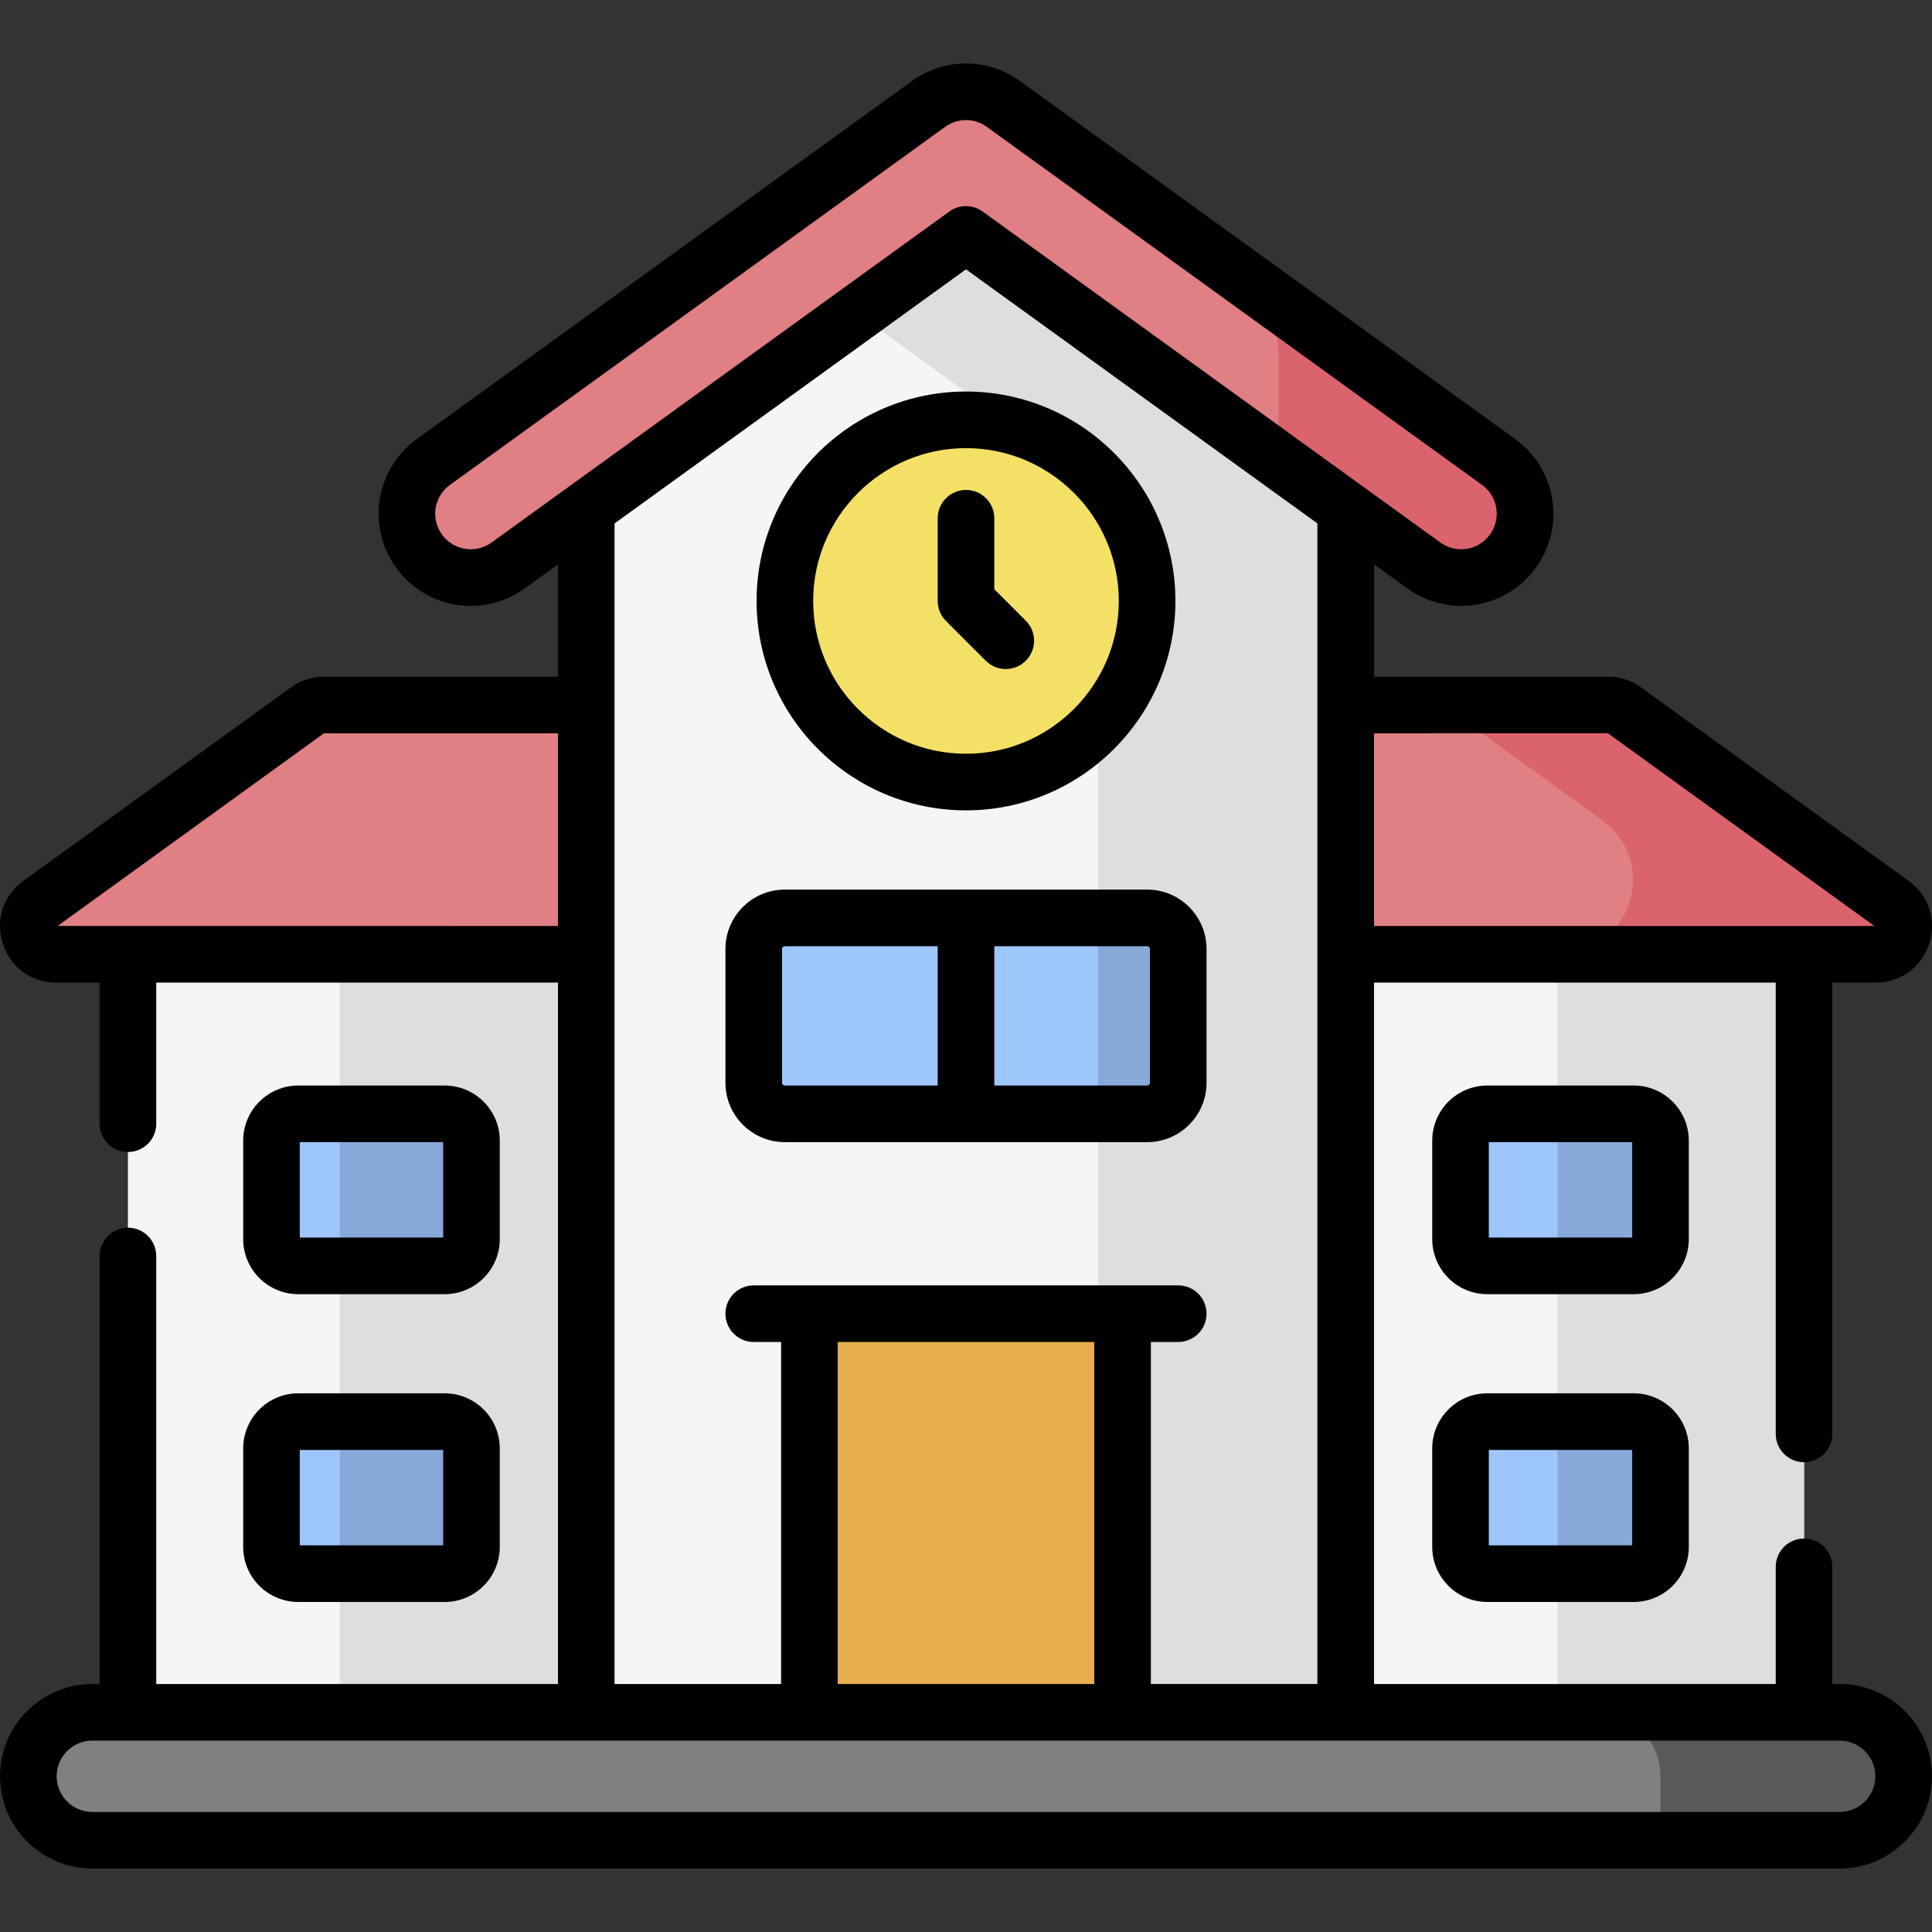 <svg id="Capa_1" enable-background="new 0 0 512 512" height="512" viewBox="0 0 512 512" width="512" xmlns="http://www.w3.org/2000/svg"><rect x="0" y="0" width="512" height="512" fill="#333333" stroke="none"/><g><g><g><g><g><g><g><path d="m33.907 243.253h444.182v224.526h-444.182z" fill="#f7f4f7"/></g><path d="m412.809 243.253h65.28v224.526h-65.28z" fill="#e0dde0"/><path d="m90.036 228.499h201.266v239.28h-201.266z" fill="#e0dde0"/><path d="m501.409 239.517-70.933-51.288c-1.26-.911-2.776-1.402-4.331-1.402h-170.147-170.147c-1.555 0-3.071.491-4.331 1.402l-70.933 51.288c-5.81 4.201-2.838 13.382 4.331 13.382h241.08 241.08c7.169 0 10.141-9.181 4.331-13.382z" fill="#e07f84"/><path d="m501.409 239.517-70.933-51.288c-1.26-.911-2.776-1.402-4.331-1.402h-43.781l42.225 30.531c15.43 11.157 7.538 35.541-11.503 35.541h83.992c7.169 0 10.141-9.181 4.331-13.382z" fill="#db636e"/><g><path d="m356.631 467.779h-201.266v-338.399l100.633-73.158 100.633 73.158z" fill="#f7f4f7"/><path d="m255.998 56.222-32.826 23.864 58.547 42.563c5.817 4.229 9.26 10.987 9.26 18.179v326.951h65.653v-338.399z" fill="#e0dde0"/><g><path d="m387.224 153.058c-3.435 0-6.902-1.043-9.899-3.21l-121.327-87.725-121.327 87.726c-7.573 5.475-18.15 3.775-23.623-3.797-5.475-7.572-3.775-18.148 3.797-23.623l131.24-94.893c5.917-4.278 13.909-4.278 19.826 0l131.24 94.893c7.571 5.474 9.272 16.05 3.797 23.623-3.308 4.575-8.479 7.006-13.724 7.006z" fill="#e07f84"/></g></g></g><path d="m487.533 487.682h-463.069c-9.362 0-16.951-7.589-16.951-16.951 0-9.362 7.589-16.951 16.951-16.951h463.069c9.362 0 16.951 7.589 16.951 16.951 0 9.362-7.589 16.951-16.951 16.951z" fill="#808080"/><path d="m487.533 453.78h-64.434c9.362 0 16.951 7.589 16.951 16.951v16.951h47.483c9.362 0 16.951-7.589 16.951-16.951s-7.589-16.951-16.951-16.951z" fill="#595959"/></g><circle cx="255.998" cy="159.258" fill="#f4e066" r="47.997"/></g><path d="m214.501 348.139h82.995v105.641h-82.995z" fill="#e8ae4d"/><g><g fill="#9dc6fb"><path d="m117.85 335.468h-38.81c-3.918 0-7.094-3.176-7.094-7.094v-26.104c0-3.918 3.176-7.094 7.094-7.094h38.81c3.918 0 7.094 3.176 7.094 7.094v26.105c-.001 3.917-3.177 7.093-7.094 7.093z"/><path d="m117.85 417.036h-38.81c-3.918 0-7.094-3.176-7.094-7.094v-26.105c0-3.918 3.176-7.094 7.094-7.094h38.81c3.918 0 7.094 3.176 7.094 7.094v26.105c-.001 3.918-3.177 7.094-7.094 7.094z"/></g><g fill="#88a8d8"><path d="m117.85 295.176h-27.814v40.292h27.814c3.918 0 7.094-3.176 7.094-7.094v-26.104c-.001-3.918-3.177-7.094-7.094-7.094z"/><path d="m117.85 376.744h-27.814v40.292h27.814c3.918 0 7.094-3.176 7.094-7.094v-26.105c-.001-3.917-3.177-7.093-7.094-7.093z"/></g><g fill="#9dc6fb"><path d="m432.956 335.468h-38.81c-3.918 0-7.094-3.176-7.094-7.094v-26.104c0-3.918 3.176-7.094 7.094-7.094h38.81c3.918 0 7.094 3.176 7.094 7.094v26.105c0 3.917-3.176 7.093-7.094 7.093z"/><path d="m432.956 417.036h-38.81c-3.918 0-7.094-3.176-7.094-7.094v-26.105c0-3.918 3.176-7.094 7.094-7.094h38.81c3.918 0 7.094 3.176 7.094 7.094v26.105c0 3.918-3.176 7.094-7.094 7.094z"/></g><g fill="#88a8d8"><path d="m432.956 295.176h-20.148v40.292h20.148c3.918 0 7.094-3.176 7.094-7.094v-26.104c0-3.918-3.176-7.094-7.094-7.094z"/><path d="m432.956 376.744h-20.148v40.292h20.148c3.918 0 7.094-3.176 7.094-7.094v-26.105c0-3.917-3.176-7.093-7.094-7.093z"/></g></g></g><path d="m304.021 295.176h-96.047c-4.542 0-8.223-3.682-8.223-8.224v-35.476c0-4.542 3.682-8.223 8.223-8.223h96.047c4.542 0 8.224 3.682 8.224 8.223v35.476c0 4.542-3.682 8.224-8.224 8.224z" fill="#9dc6fb"/><path d="m304.022 243.253h-13.043v51.923h13.043c4.542 0 8.223-3.682 8.223-8.223v-35.476c0-4.542-3.682-8.224-8.223-8.224z" fill="#88a8d8"/></g><g><path d="m397.151 122.429-64.868-46.903c4.105 5.405 6.545 12.144 6.545 19.456v27.031l38.497 27.835c2.997 2.167 6.463 3.21 9.899 3.21 5.245 0 10.416-2.431 13.724-7.006 5.475-7.573 3.775-18.149-3.797-23.623z" fill="#db636e"/></g><g><path d="m261.238 175.103c2.93 2.929 7.677 2.928 10.606 0 2.929-2.93 2.929-7.677 0-10.607l-8.346-8.345v-18.807c0-4.142-3.358-7.5-7.5-7.5s-7.5 3.357-7.5 7.5v21.913c0 1.989.79 3.896 2.197 5.303z"/><path d="m487.533 446.28h-1.944v-31.057c0-4.142-3.358-7.5-7.5-7.5s-7.5 3.357-7.5 7.5v31.057h-106.458v-185.882h106.459v119.6c0 4.142 3.358 7.5 7.5 7.5s7.5-3.357 7.5-7.5v-119.6h11.49c6.581 0 12.142-4.046 14.168-10.306 2.026-6.261-.11-12.797-5.443-16.652l-70.934-51.289c-2.556-1.847-5.572-2.823-8.724-2.823h-62.014v-29.765l8.802 6.365c11.007 7.954 26.257 5.357 34.092-5.481 7.907-10.935 5.459-26.186-5.48-34.095l-131.24-94.893c-8.558-6.188-20.057-6.186-28.614 0l-131.24 94.893c-10.936 7.906-13.388 23.156-5.481 34.095 7.922 10.956 23.18 13.371 34.095 5.48l8.801-6.363v29.764h-62.017c-3.153 0-6.17.977-8.726 2.824l-70.931 51.288c-11.695 8.455-5.73 26.958 8.725 26.958h11.49v37.393c0 4.142 3.358 7.5 7.5 7.5s7.5-3.357 7.5-7.5v-37.393h106.459v185.882h-106.461v-113.428c0-4.142-3.358-7.5-7.5-7.5s-7.5 3.357-7.5 7.5v113.428h-1.944c-13.482 0-24.451 10.968-24.451 24.451s10.969 24.451 24.451 24.451h463.069c13.482 0 24.451-10.968 24.451-24.451s-10.968-24.451-24.45-24.451zm-61.451-251.973 70.654 51.092h-132.605v-51.074zm-295.806-50.536c-4.222 3.056-10.106 2.099-13.151-2.113-3.05-4.217-2.107-10.101 2.113-13.151l131.24-94.893c3.301-2.387 7.737-2.387 11.037 0l131.241 94.893c4.218 3.049 5.164 8.931 2.113 13.151-3.131 4.332-9.038 5.087-13.151 2.113l-121.326-87.726c-2.623-1.896-6.167-1.894-8.789 0zm181.969 196.869h-112.494c-4.142 0-7.5 3.357-7.5 7.5s3.358 7.5 7.5 7.5h7.25v90.641h-44.136v-307.563l93.133-67.341 93.133 67.341v307.562h-44.136v-90.641h7.25c4.142 0 7.5-3.357 7.5-7.5s-3.358-7.499-7.5-7.499zm-22.249 14.999v90.641h-67.996v-90.641zm-274.737-110.245 70.593-51.067h62.014v51.072zm472.274 234.788h-463.069c-5.212 0-9.452-4.24-9.452-9.452s4.24-9.452 9.452-9.452h463.069c5.212 0 9.452 4.24 9.452 9.452s-4.241 9.452-9.452 9.452z"/><path d="m255.998 214.754c30.601 0 55.497-24.896 55.497-55.497s-24.896-55.497-55.497-55.497-55.497 24.896-55.497 55.497 24.896 55.497 55.497 55.497zm0-95.994c22.33 0 40.498 18.167 40.498 40.498s-18.167 40.498-40.498 40.498-40.498-18.167-40.498-40.498 18.168-40.498 40.498-40.498z"/><path d="m319.745 251.477c0-8.67-7.053-15.724-15.723-15.724h-96.046c-8.67 0-15.723 7.053-15.723 15.724v35.476c0 8.67 7.053 15.724 15.723 15.724h96.046c8.67 0 15.723-7.053 15.723-15.724zm-71.246 36.2h-40.524c-.399 0-.724-.325-.724-.725v-35.476c0-.399.325-.725.724-.725h40.524zm56.246-.725c0 .399-.325.725-.724.725h-40.524v-36.925h40.524c.399 0 .724.325.724.725z"/><path d="m79.04 342.968h38.809c8.047 0 14.593-6.547 14.593-14.593v-26.105c0-8.046-6.547-14.593-14.593-14.593h-38.809c-8.047 0-14.593 6.547-14.593 14.593v26.105c0 8.046 6.546 14.593 14.593 14.593zm.406-40.292h37.998v25.292h-37.998z"/><path d="m64.447 409.942c0 8.047 6.547 14.594 14.593 14.594h38.809c8.047 0 14.593-6.547 14.593-14.594v-26.105c0-8.046-6.547-14.593-14.593-14.593h-38.809c-8.047 0-14.593 6.547-14.593 14.593zm14.999-25.698h37.998v25.293h-37.998z"/><path d="m447.55 302.27c0-8.046-6.546-14.593-14.593-14.593h-38.809c-8.047 0-14.593 6.547-14.593 14.593v26.105c0 8.046 6.546 14.593 14.593 14.593h38.809c8.047 0 14.593-6.547 14.593-14.593zm-14.999 25.699h-37.998v-25.292h37.998z"/><path d="m432.956 369.244h-38.809c-8.047 0-14.593 6.547-14.593 14.593v26.105c0 8.047 6.546 14.594 14.593 14.594h38.809c8.047 0 14.593-6.547 14.593-14.594v-26.105c.001-8.046-6.546-14.593-14.593-14.593zm-.405 40.293h-37.998v-25.293h37.998z"/></g></g></svg>